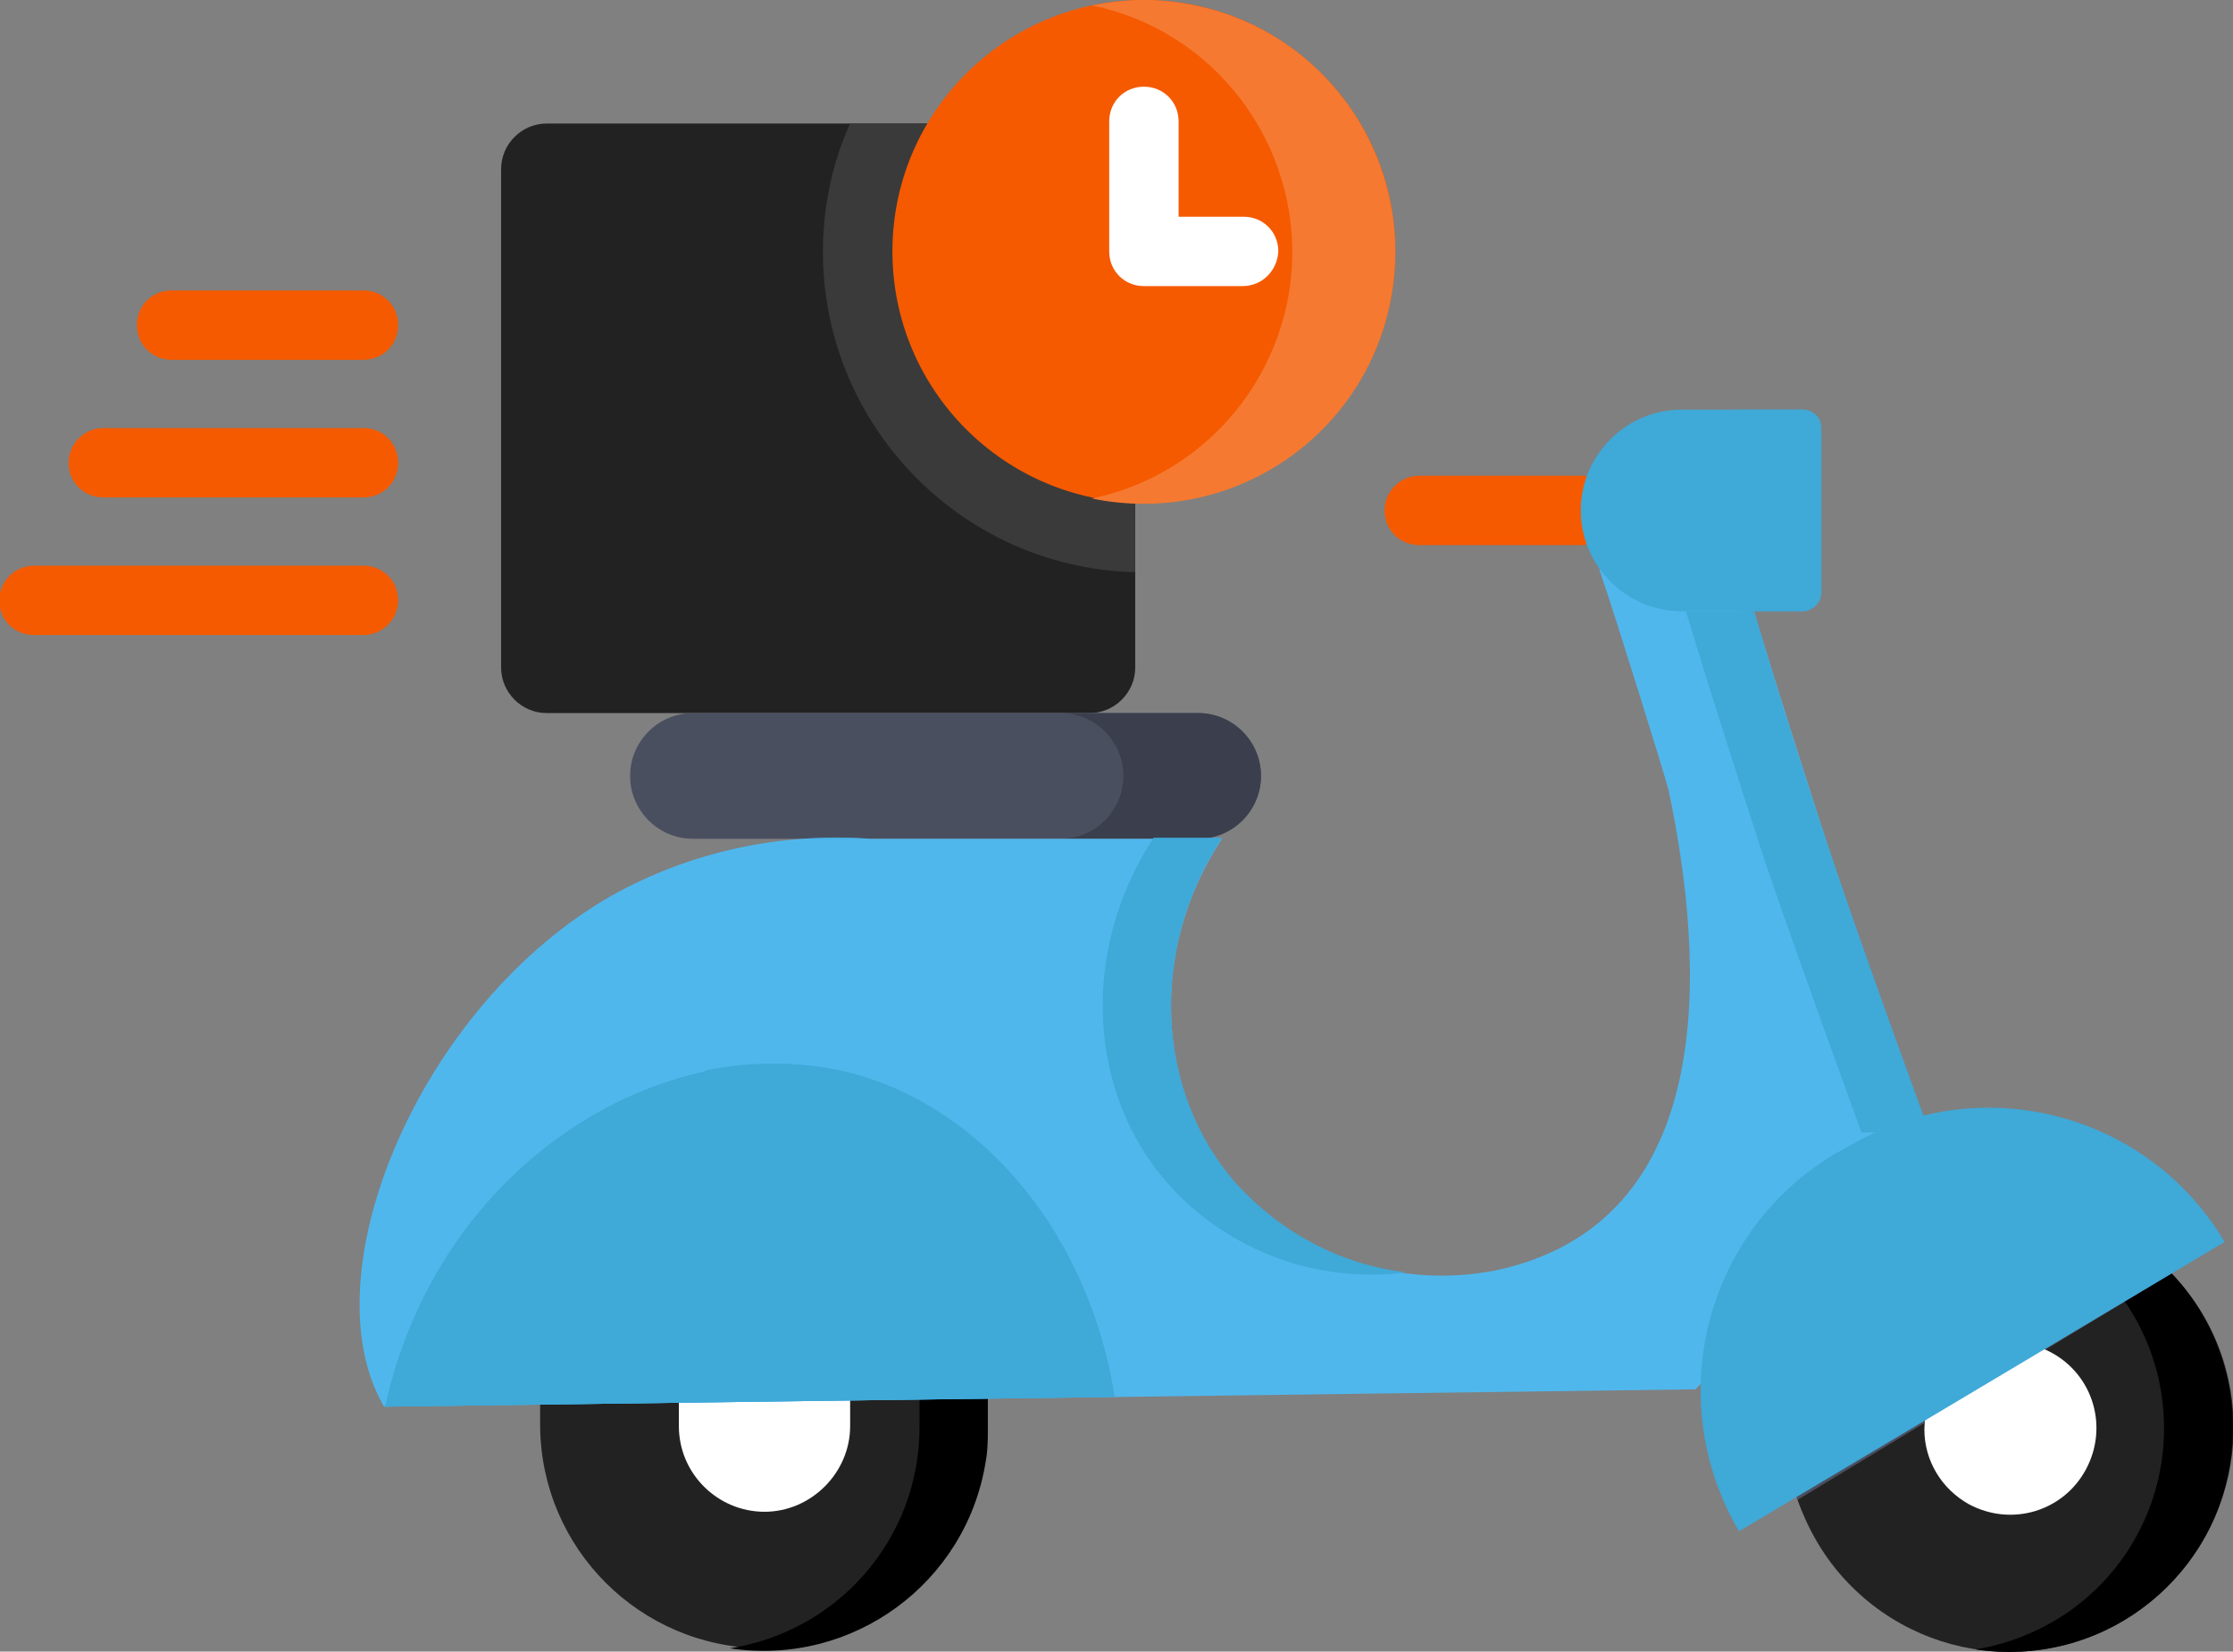 <?xml version="1.0" encoding="utf-8"?>
<!-- Generator: Adobe Illustrator 27.4.0, SVG Export Plug-In . SVG Version: 6.00 Build 0)  -->
<svg version="1.1" id="Layer_1" xmlns="http://www.w3.org/2000/svg" xmlns:xlink="http://www.w3.org/1999/xlink" x="0px" y="0px"
	 viewBox="0 0 206 152.4" style="enable-background:new 0 0 206 152.4;" xml:space="preserve">
<rect x="0" y="0" width="206" height="152.4" fill="#808080" stroke="none"/>
<style type="text/css">
	.st0{fill:#4A4F60;}
	.st1{fill:#222222;}
	.st2{fill:#3B3F4D;}
	.st3{fill:#FFFFFF;}
	.st4{fill:#50B7ED;}
	.st5{fill:#3FA9D8;}
	.st6{fill:#F55A00;}
	.st7{fill:#3A3A3A;}
	.st8{fill:#F67931;}
</style>
<g id="delivery" transform="translate(-3.772 -75.5)">
	<path id="Path_33580" class="st0" d="M169.6,213.9l-1.9-4.5l33.9-17.9l2.5,13.2L169.6,213.9z"/>
	<path id="Path_33581" class="st1" d="M108.5,91.1v46c0,2.3-1.9,4.2-4.2,4.2H54.2c-2.3,0-4.2-1.9-4.2-4.2v-46c0-2.3,1.9-4.2,4.2-4.2
		c0,0,0,0,0,0h50.1C106.6,86.9,108.5,88.8,108.5,91.1z"/>
	<path id="Rectangle_1416" class="st0" d="M67.7,141.3h46.6c3.2,0,5.8,2.6,5.8,5.8l0,0c0,3.2-2.6,5.8-5.8,5.8H67.7
		c-3.2,0-5.8-2.6-5.8-5.8l0,0C61.9,143.9,64.5,141.3,67.7,141.3z"/>
	<path id="Path_33582" class="st2" d="M114.3,141.3h-12.7c3.2,0,5.8,2.6,5.8,5.8c0,3.2-2.6,5.8-5.8,5.8h12.7c3.2,0,5.8-2.6,5.8-5.8
		C120.1,143.9,117.5,141.3,114.3,141.3L114.3,141.3z"/>
	<path id="Path_33583" class="st1" d="M94.9,207.1c-0.1,11.4-9.4,20.6-20.8,20.5c-11.3-0.1-20.4-9.2-20.5-20.5v-6.2l41.3-1.3V207.1z
		"/>
	<path id="Path_33584" d="M88.6,199.9v7.3c0,10.2-7.4,18.8-17.5,20.4c11.3,1.7,21.8-6,23.6-17.2c0.2-1,0.2-2.1,0.2-3.1v-7.5
		L88.6,199.9z"/>
	<path id="Path_33585" class="st3" d="M66.4,207.1c0,4.4,3.6,7.9,7.9,7.9s7.9-3.6,7.9-7.9v-5.5H66.4V207.1z"/>
	<path id="Path_33586" class="st4" d="M160.2,203.7l-121,1.6c-7.1-12.2,3.3-37,20.9-47.1c7.3-4.1,15.6-5.9,24-5.3h32.4
		c-6.8,10.3-6.1,23.4,1.3,31.9c6,6.7,15.2,9.7,24.1,7.9c20.5-4.5,19.2-28.2,15.8-44.3c-0.3-1.2-4.6-15.1-6.4-20.4l14.3,4
		c2.3,7.6,4.8,15.4,7.4,23.4c2.9,8.5,5.8,16.8,8.8,24.7L160.2,203.7z"/>
	<path id="Path_33587" class="st5" d="M111.5,184.7c5.5,6.2,13.8,9.3,22,8.2c-6.1-0.7-11.6-3.7-15.7-8.2c-7.4-8.4-8.1-21.6-1.3-31.9
		h-6.3C103.4,163.2,104.1,176.3,111.5,184.7z M173,155.3c-2.7-8-5.2-15.8-7.4-23.4h-6.3c2.3,7.6,4.8,15.4,7.4,23.4
		c2.9,8.5,8.8,24.7,8.8,24.7h6.3C181.8,180.1,175.9,163.9,173,155.3L173,155.3z M84.1,152.9c-2-0.1-3.9-0.1-5.9,0H84.1z"/>
	<path id="Path_33588" class="st1" d="M204.1,193c7.9,8.2,7.6,21.3-0.7,29.2c-8.2,7.9-21.3,7.6-29.2-0.7c-2.1-2.2-3.6-4.8-4.6-7.6"
		/>
	<path id="Path_33589" d="M204.1,193l-4.3,2.6c6.4,9.4,4.1,22.2-5.3,28.7c-2.5,1.7-5.4,2.9-8.5,3.4c11.3,1.7,21.8-6,23.5-17.2
		C210.5,204.1,208.5,197.6,204.1,193L204.1,193z"/>
	<path id="Path_33590" class="st3" d="M193,200.3c3.9,2.1,5.3,6.9,3.2,10.8c-2.1,3.9-6.9,5.3-10.8,3.2c-2.5-1.4-4.1-4-4.1-6.9
		c0.1-4.5,3.7-8,8.2-8C190.6,199.4,191.9,199.7,193,200.3L193,200.3z"/>
	<path id="Path_33591" class="st5" d="M39.3,205.3c4.9-22.5,25.8-35.1,42.9-30.8c12.4,3.2,22.1,15.1,24.4,29.9L39.3,205.3z"/>
	<path id="Path_33592" class="st5" d="M82.1,174.5c-4.4-1.1-9-1.1-13.4-0.2c0.2,0.1,0.5,0.1,0.7,0.2c12.4,3.2,22.1,15.1,24.4,29.9
		l-54.5,0.7c0,0.1,0,0.1,0,0.2l67.3-0.9C104.2,189.6,94.5,177.7,82.1,174.5z"/>
	<path id="Path_33593" class="st5" d="M173,182l1.3-0.7c12-7.2,27.6-3.2,34.7,8.8l0,0l-44.8,26.7C157.1,204.7,161,189.2,173,182z"/>
	<path id="Path_33594" class="st6" d="M149.6,125.8h-14.9c-1.8,0-3.2-1.4-3.2-3.2c0-1.7,1.4-3.2,3.2-3.2h14.9c1.8,0,3.2,1.4,3.2,3.2
		C152.8,124.3,151.4,125.8,149.6,125.8z M37.3,108.7H19.6c-1.8,0-3.2-1.4-3.2-3.2c0-1.8,1.4-3.2,3.2-3.2c0,0,0,0,0,0h17.7
		c1.8,0,3.2,1.4,3.2,3.2C40.5,107.3,39.1,108.7,37.3,108.7C37.3,108.7,37.3,108.7,37.3,108.7z M37.3,121.4h-24
		c-1.8,0-3.2-1.4-3.2-3.2c0-1.7,1.4-3.2,3.2-3.2h24c1.8,0,3.2,1.4,3.2,3.2C40.5,120,39.1,121.4,37.3,121.4z M37.3,134.1H6.9
		c-1.8,0-3.2-1.4-3.2-3.2c0-1.7,1.4-3.2,3.2-3.2h30.4c1.8,0,3.2,1.4,3.2,3.2C40.5,132.6,39.1,134.1,37.3,134.1z"/>
	<path id="Path_33595" class="st7" d="M108.5,91.1v37.2c-16.3-0.4-29.2-14-28.8-30.3c0.1-3.8,0.9-7.6,2.5-11.1h22.1
		C106.6,86.9,108.5,88.8,108.5,91.1C108.5,91.1,108.5,91.1,108.5,91.1z"/>
	<ellipse id="Ellipse_5698" class="st6" cx="109.3" cy="98.7" rx="23.2" ry="23.2"/>
	<path id="Path_33596" class="st8" d="M109.3,75.5c-1.6,0-3.2,0.2-4.8,0.5c12.6,2.6,20.6,15,18,27.5c-1.9,9-8.9,16.1-18,18
		c12.6,2.6,24.9-5.4,27.5-18c2.6-12.6-5.4-24.9-18-27.5C112.5,75.7,110.9,75.5,109.3,75.5z"/>
	<path id="Path_33597" class="st3" d="M118.4,101.9h-9.1c-1.8,0-3.2-1.4-3.2-3.2c0,0,0,0,0,0v-12c0-1.8,1.4-3.2,3.2-3.2
		s3.2,1.4,3.2,3.2l0,0v8.8h6c1.8,0,3.2,1.4,3.2,3.2C121.6,100.5,120.2,101.9,118.4,101.9z"/>
	<path id="Path_33599" class="st5" d="M158.9,113.3h11.1c0.9,0,1.7,0.8,1.7,1.7l0,0v15.2c0,0.9-0.8,1.7-1.7,1.7l0,0h-11.1
		c-5.1,0-9.3-4.2-9.3-9.3l0,0l0,0C149.6,117.5,153.8,113.3,158.9,113.3L158.9,113.3z"/>
	<path id="Path_33600" class="st5" d="M170.1,113.3h-6.3c0.9,0,1.7,0.8,1.7,1.7l0,0v15.2c0,0.9-0.8,1.7-1.7,1.7l0,0h6.3
		c0.9,0,1.7-0.8,1.7-1.7l0,0V115C171.8,114,171,113.3,170.1,113.3z"/>
</g>
</svg>
